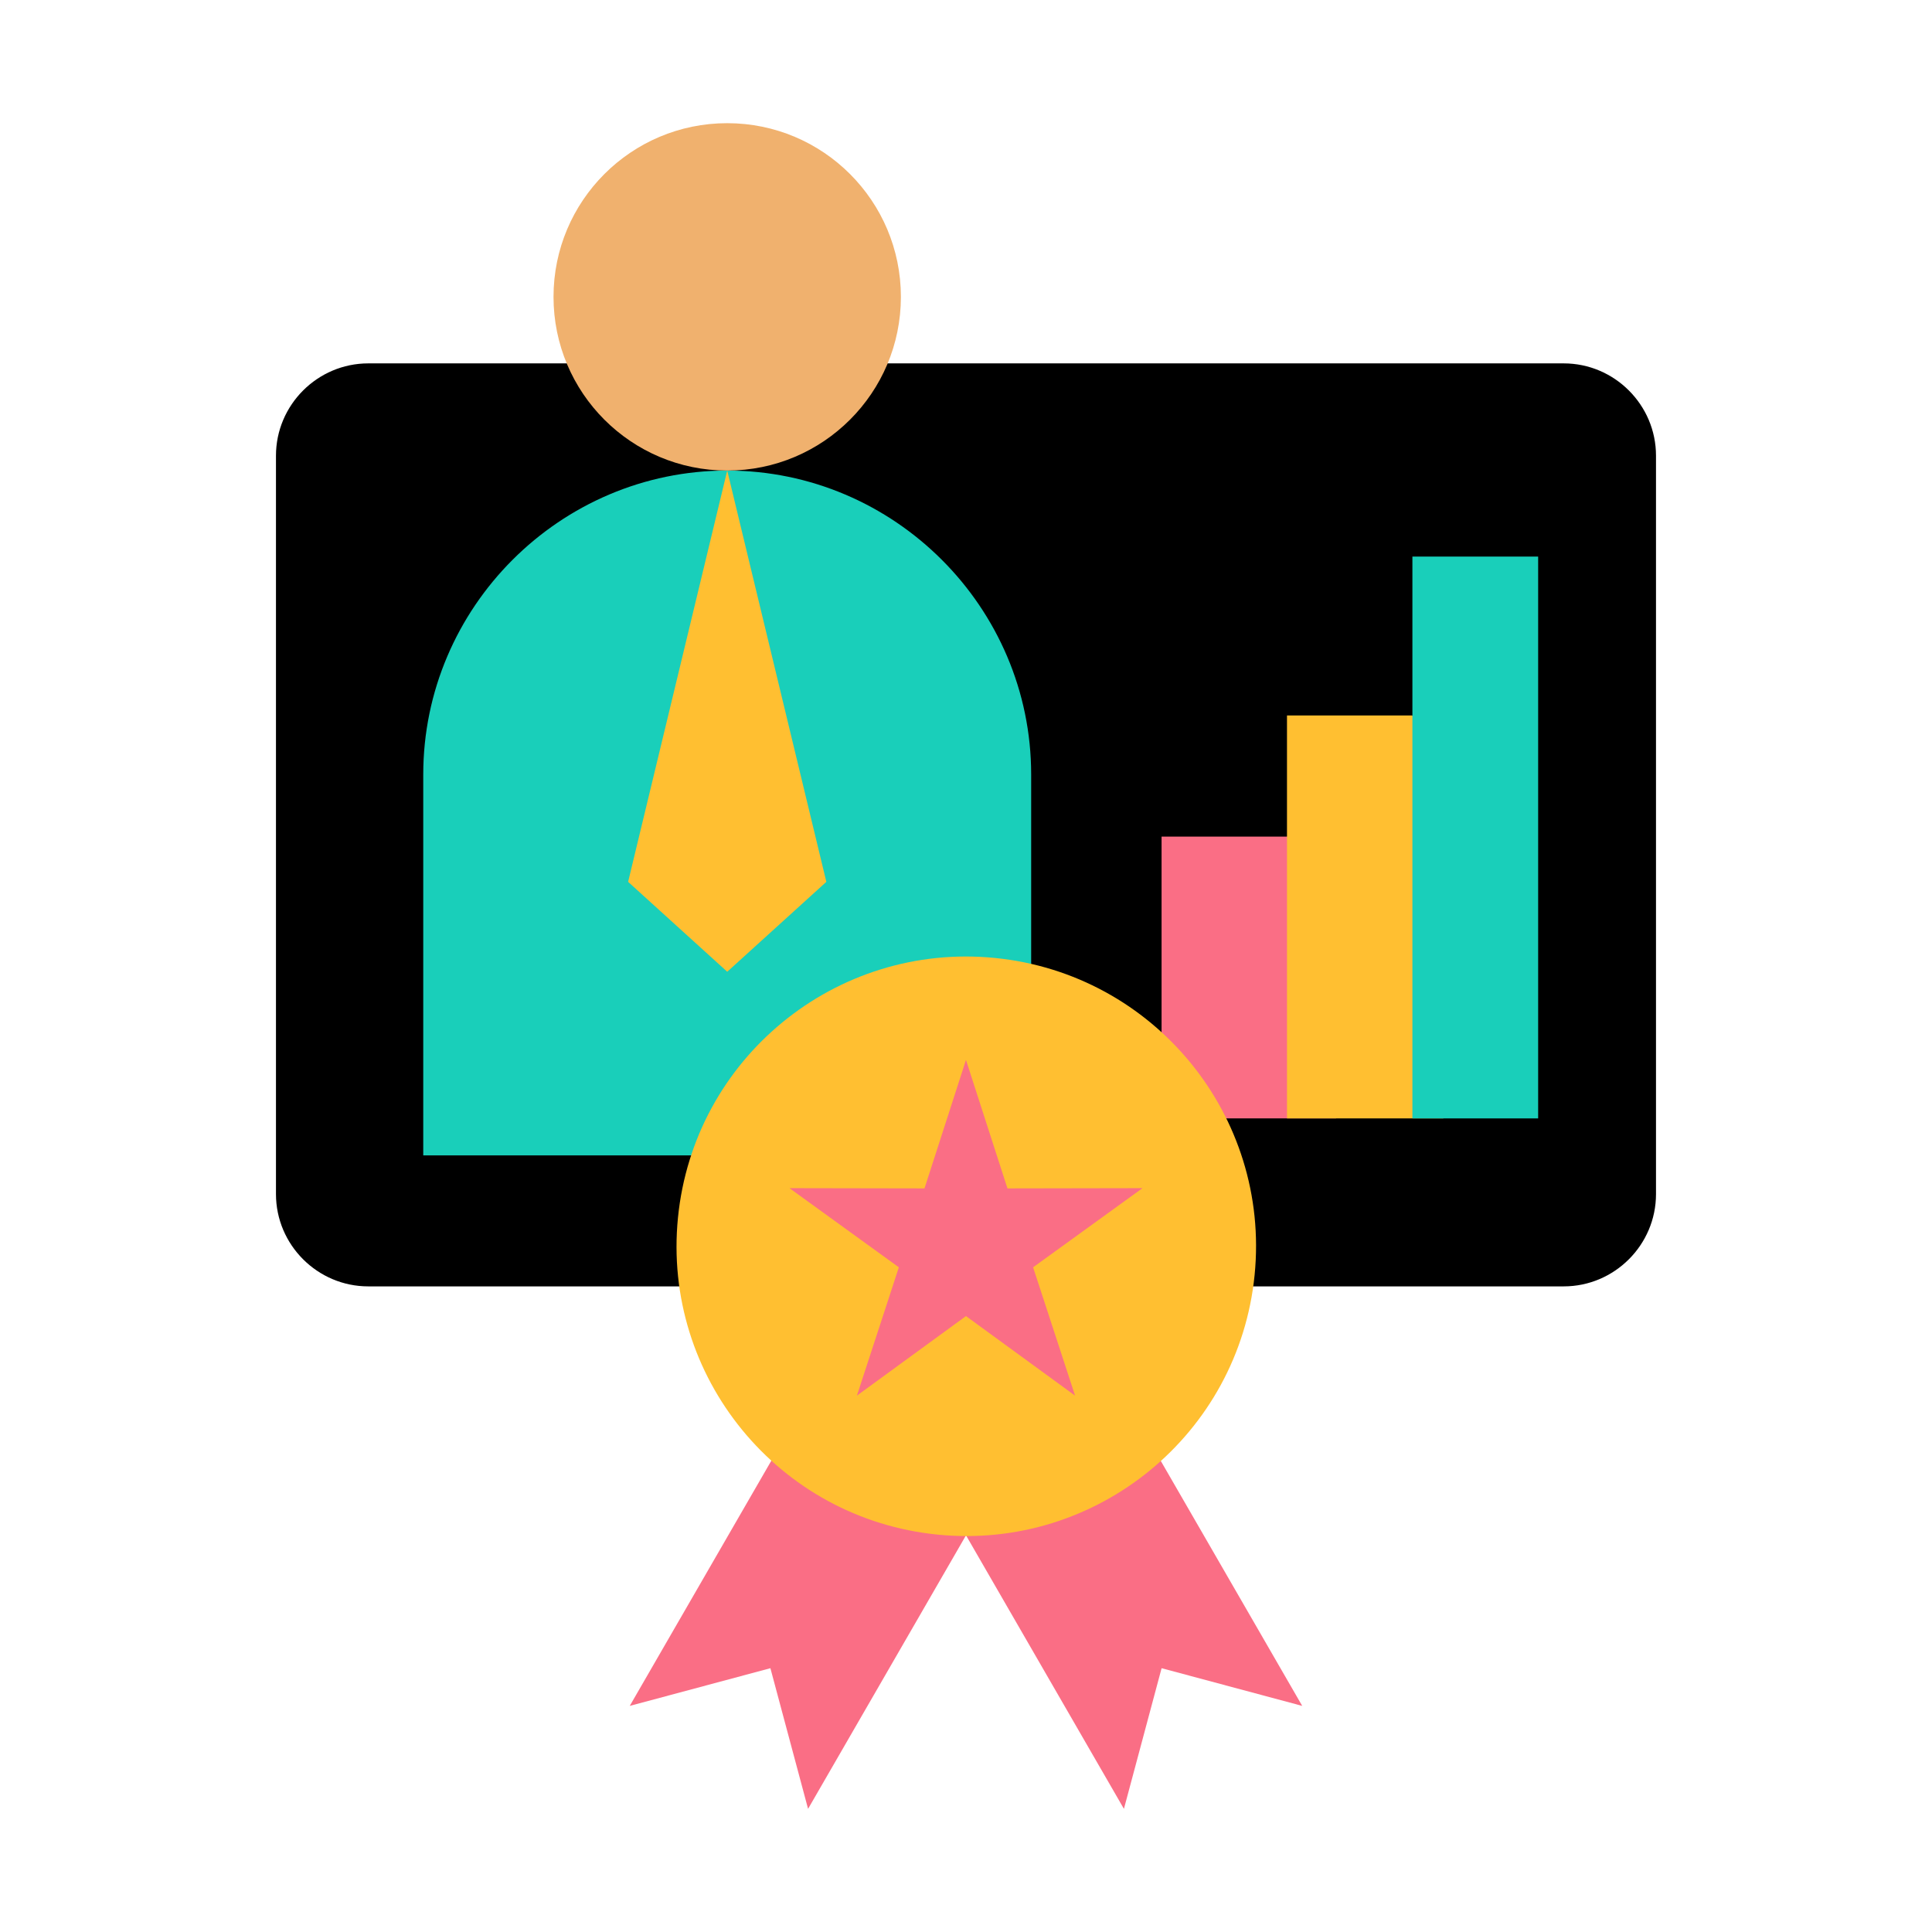 <svg width="70" height="70" viewBox="0 0 70 70" fill="none" xmlns="http://www.w3.org/2000/svg">
<path fill-rule="evenodd" clip-rule="evenodd" d="M13.343 13.166H56.656C58.495 13.166 60 14.671 60 16.51V43.264C60 45.104 58.495 46.608 56.656 46.608H13.343C11.504 46.608 9.999 45.104 9.999 43.264V16.51C9.999 14.671 11.504 13.166 13.343 13.166Z" fill="black"/>
<path fill-rule="evenodd" clip-rule="evenodd" d="M26.348 17.049C32.405 17.049 37.361 22.005 37.361 28.062V41.861H15.335V28.062C15.335 22.005 20.291 17.049 26.348 17.049Z" fill="#19CFBA"/>
<path fill-rule="evenodd" clip-rule="evenodd" d="M22.758 31.951L26.349 35.208L29.94 31.951L26.349 17.049L22.758 31.951Z" fill="#FFBF31"/>
<path fill-rule="evenodd" clip-rule="evenodd" d="M26.348 4.463C29.823 4.463 32.641 7.28 32.641 10.756C32.641 14.232 29.823 17.049 26.348 17.049C22.872 17.049 20.055 14.232 20.055 10.756C20.055 7.28 22.872 4.463 26.348 4.463Z" fill="#F0B16E"/>
<path fill-rule="evenodd" clip-rule="evenodd" d="M42.086 30.312H48.408V40.521H42.086V30.312Z" fill="#FA6E85"/>
<path fill-rule="evenodd" clip-rule="evenodd" d="M46.63 40.522V25.922H51.174L53.29 31.962L52.296 40.522H46.63Z" fill="#FFBF31"/>
<path fill-rule="evenodd" clip-rule="evenodd" d="M51.174 20.166H55.73V40.522H51.174V20.166Z" fill="#19CFBA"/>
<path fill-rule="evenodd" clip-rule="evenodd" d="M32.516 45.01L38.977 48.74L29.278 65.538L27.913 60.442L22.817 61.808L32.516 45.01Z" fill="#FA6E85"/>
<path fill-rule="evenodd" clip-rule="evenodd" d="M37.484 45.01L31.023 48.74L40.722 65.538L42.087 60.442L47.182 61.808L37.484 45.01Z" fill="#FA6E85"/>
<path d="M45.457 46.195C46.031 40.425 41.819 35.283 36.05 34.709C30.28 34.134 25.138 38.346 24.564 44.116C23.99 49.885 28.202 55.028 33.971 55.602C39.741 56.176 44.883 51.964 45.457 46.195Z" fill="#FFBF31"/>
<path fill-rule="evenodd" clip-rule="evenodd" d="M34.999 38.402L36.502 43.058L41.395 43.049L37.431 45.917L38.952 50.567L34.999 47.684L31.047 50.567L32.567 45.917L28.604 43.049L33.496 43.058L34.999 38.402Z" fill="#FA6E85"/>
</svg>
